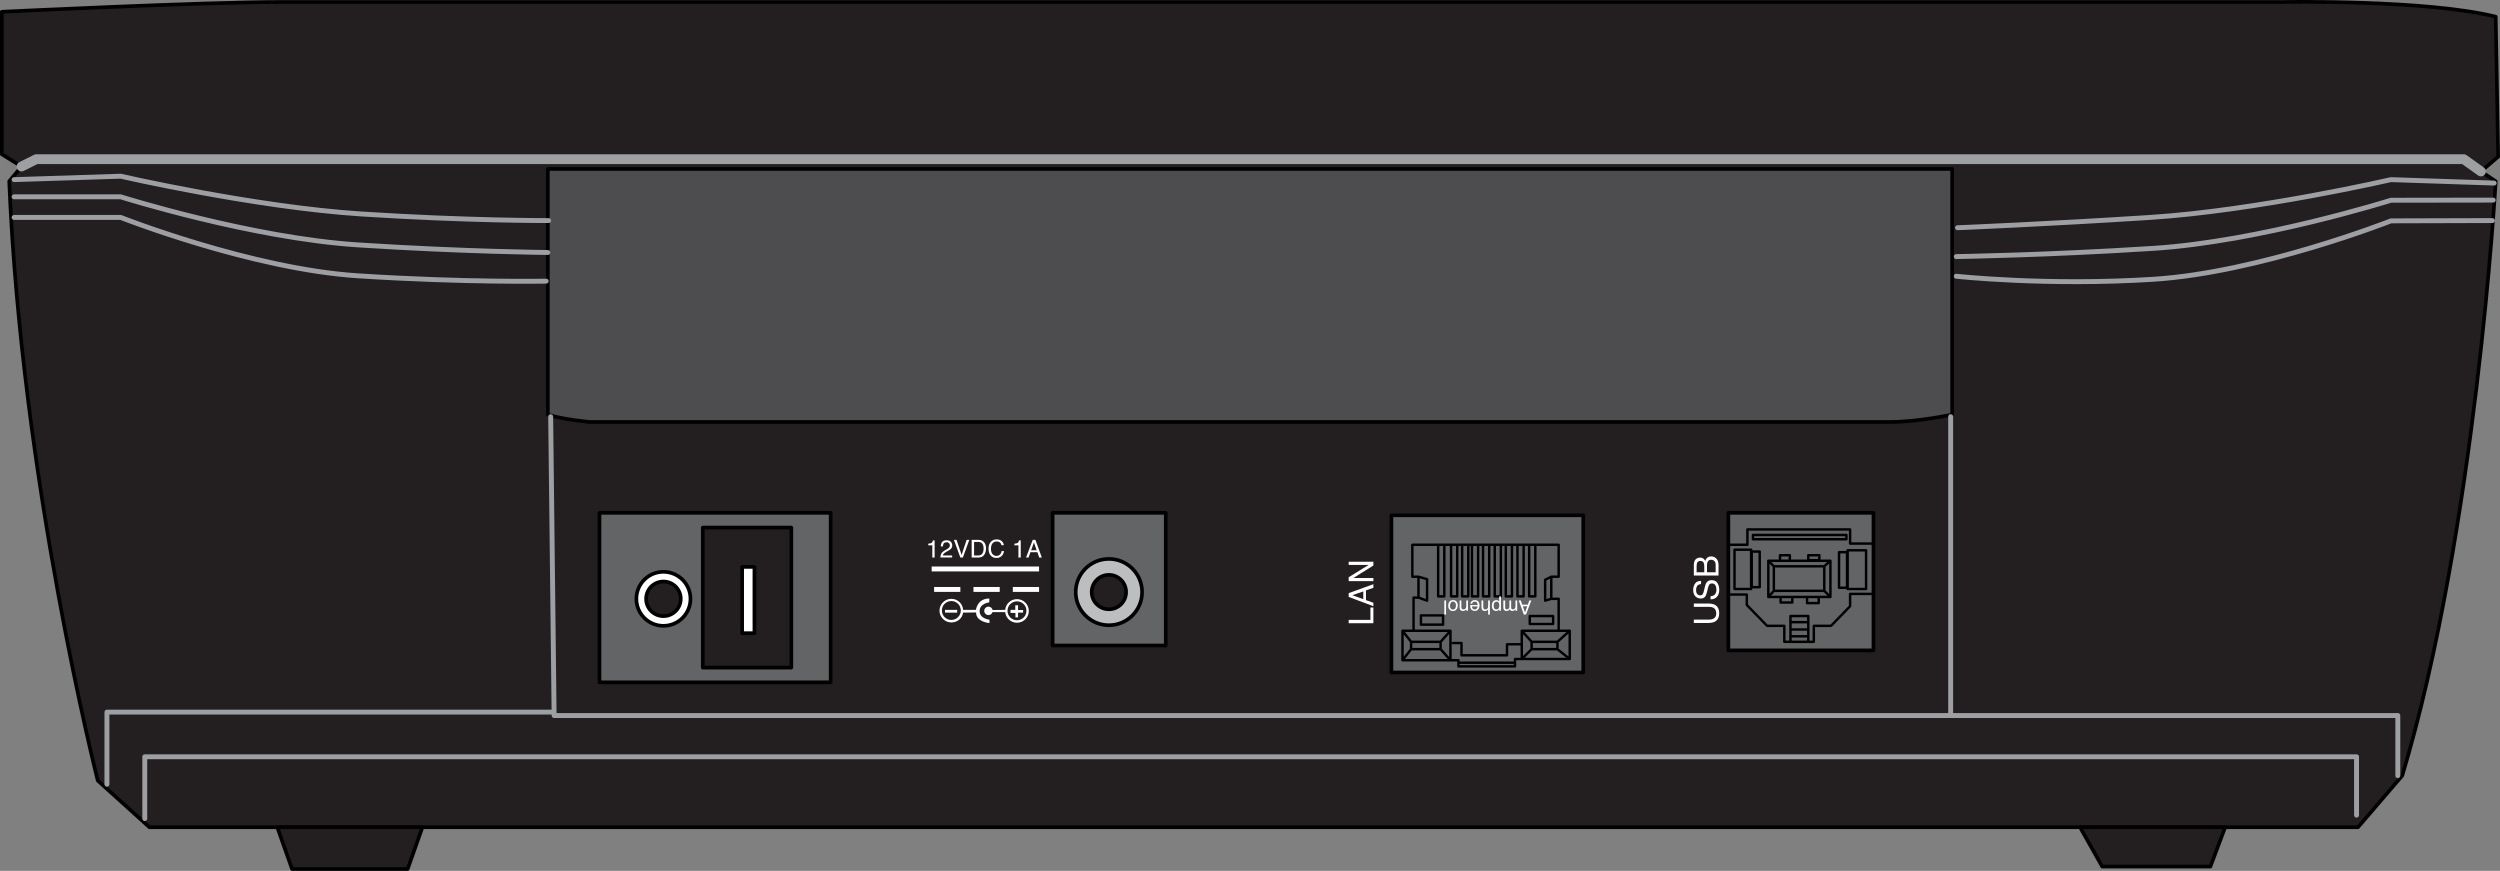 <?xml version="1.0" encoding="UTF-8"?><svg id="Layer_1" xmlns="http://www.w3.org/2000/svg" width="366.419" height="127.638" xmlns:xlink="http://www.w3.org/1999/xlink" viewBox="0 0 366.419 127.638"><rect x="0" y="0" width="366.419" height="127.638" fill="#808080" stroke="none"/><defs><clipPath id="clippath"><rect width="366.419" height="127.638" style="fill:none;"/></clipPath></defs><g style="clip-path:url(#clippath);"><path d="M.27,1.728S29.829,.288,41.364,.288H334.788s20.907-.36,31,2.16l.361,20.52-2.523,2.16,2.162,1.44s-2.883,51.12-13.697,87.12l-6.489,7.56H21.899l-7.57-6.84S3.154,70.488,1.352,26.568l1.802-2.16-2.884-1.8V1.728" style="fill:#231f20;"/><path d="M.27,1.728S29.829,.288,41.364,.288H334.788s20.907-.36,31,2.16l.361,20.52-2.523,2.16,2.162,1.44s-2.883,51.12-13.697,87.12l-6.489,7.56H21.899l-7.57-6.84S3.154,70.488,1.352,26.568l1.802-2.16-2.884-1.8V1.728Z" style="fill:none; stroke:#010101; stroke-linecap:round; stroke-linejoin:round; stroke-width:.54px;"/></g><polyline points="40.643 121.248 61.911 121.248 59.748 127.368 42.806 127.368 40.643 121.248" style="fill:#231f20;"/><polygon points="40.643 121.248 61.911 121.248 59.748 127.368 42.806 127.368 40.643 121.248" style="fill:none; stroke:#010101; stroke-linecap:round; stroke-linejoin:round; stroke-width:.54px;"/><polyline points="304.869 121.248 326.137 121.248 323.974 127.008 308.113 127.008 304.869 121.248" style="fill:#231f20;"/><polygon points="304.869 121.248 326.137 121.248 323.974 127.008 308.113 127.008 304.869 121.248" style="fill:none; stroke:#010101; stroke-linecap:round; stroke-linejoin:round; stroke-width:.54px;"/><polyline points="3.154 24.408 5.317 23.328 361.102 23.328 363.626 25.128" style="fill:none; stroke:#9d9fa2; stroke-linecap:round; stroke-linejoin:round; stroke-width:1.441px;"/><rect x="87.865" y="75.168" width="33.884" height="24.84" style="fill:#636466;"/><rect x="87.865" y="75.168" width="33.884" height="24.84" style="fill:none; stroke:#010101; stroke-linecap:round; stroke-linejoin:round; stroke-width:.54px;"/><rect x="154.282" y="75.168" width="16.582" height="19.44" style="fill:#636466;"/><rect x="154.281" y="75.168" width="16.582" height="19.44" style="fill:none; stroke:#010101; stroke-linecap:round; stroke-linejoin:round; stroke-width:.54px;"/><rect x="203.937" y="75.528" width="28.117" height="23.04" style="fill:#636466;"/><rect x="203.937" y="75.528" width="28.117" height="23.04" style="fill:none; stroke:#010101; stroke-linecap:round; stroke-linejoin:round; stroke-width:.54px;"/><rect x="253.321" y="75.168" width="21.268" height="20.16" style="fill:#636466;"/><rect x="253.321" y="75.168" width="21.268" height="20.16" style="fill:none; stroke:#010101; stroke-linecap:round; stroke-linejoin:round; stroke-width:.54px;"/><path d="M80.295,24.768h205.829V60.768s-5.046,1.08-9.012,1.08H86.423s-3.965-.36-6.128-1.08V24.768" style="fill:#4d4d4f;"/><path d="M80.295,24.768h205.829V60.768s-5.046,1.08-9.012,1.08H86.423s-3.965-.36-6.128-1.08V24.768Z" style="fill:none; stroke:#010101; stroke-linecap:round; stroke-linejoin:round; stroke-width:.54px;"/><rect x="103.005" y="77.328" width="12.977" height="20.52" style="fill:#231f20;"/><rect x="103.005" y="77.328" width="12.977" height="20.52" style="fill:none; stroke:#010101; stroke-linecap:round; stroke-linejoin:round; stroke-width:.54px;"/><rect x="108.772" y="83.088" width="1.802" height="9.72" style="fill:#fff;"/><rect x="108.773" y="83.088" width="1.802" height="9.72" style="fill:none; stroke:#010101; stroke-linecap:round; stroke-linejoin:round; stroke-width:.54px;"/><path d="M101.202,87.768c0,2.187-1.775,3.96-3.965,3.96s-3.965-1.773-3.965-3.96,1.775-3.96,3.965-3.96,3.965,1.773,3.965,3.96" style="fill:#fff;"/><ellipse cx="97.237" cy="87.768" rx="3.965" ry="3.96" style="fill:none; stroke:#010101; stroke-linecap:round; stroke-linejoin:round; stroke-width:.54px;"/><path d="M99.775,87.768c0,1.399-1.136,2.534-2.538,2.534-1.401,0-2.538-1.135-2.538-2.534s1.137-2.535,2.538-2.535c1.402,0,2.538,1.136,2.538,2.535" style="fill:#231f20;"/><path d="M99.775,87.768c0,1.399-1.136,2.534-2.538,2.534-1.401,0-2.538-1.135-2.538-2.534s1.137-2.535,2.538-2.535c1.402,0,2.538,1.136,2.538,2.535Z" style="fill:none; stroke:#010101; stroke-linecap:round; stroke-linejoin:round; stroke-width:.54px;"/><path d="M167.394,86.778c0,2.683-2.179,4.86-4.866,4.86s-4.866-2.177-4.866-4.86c0-2.685,2.178-4.86,4.866-4.86s4.866,2.175,4.866,4.86" style="fill:#bcbec0;"/><ellipse cx="162.528" cy="86.778" rx="4.866" ry="4.86" style="fill:none; stroke:#010101; stroke-linecap:round; stroke-linejoin:round; stroke-width:.54px;"/><path d="M165.051,86.778c0,1.391-1.13,2.52-2.523,2.52-1.394,0-2.523-1.129-2.523-2.52,0-1.393,1.129-2.52,2.523-2.52,1.393,0,2.523,1.127,2.523,2.52" style="fill:#231f20;"/><circle cx="162.528" cy="86.778" r="2.52" transform="translate(75.544 249.196) rotate(-89.927)" style="fill:none; stroke:#010101; stroke-linecap:round; stroke-linejoin:round; stroke-width:.54px;"/><path d="M267.38,82.998l.901-.81m-.901,4.41l.901,.9m-8.291-.9l-.811,.9m0-5.31l.811,.81m10.634-3.96h-13.698v-.63h13.698v.63Zm-43.257,5.49l-.901,.45v3.06l.901-.27m-19.465-.18l1.262,.45v-3.15l-1.262-.36m54.611,8.73h2.524m-2.524-.99h2.434m-2.524-1.08h2.614m2.343-4.59h-7.39v-3.6h7.39v3.6Zm-.811,1.8h-1.712v-.9h1.712v.9Zm-3.875-.09h-1.712v-.81h1.712v.81Zm3.965-6.21h-1.622v-.72h1.622v.72Zm-4.326,.09h-1.442v-.81h1.442v.81Zm5.948,5.31h-9.102v-5.31h9.102v5.31Zm2.433-1.35h-1.171v-5.22h1.171v5.22Zm-12.797-.09h-1.171v-5.22h1.171v5.22Zm15.591,.27h-2.704v-5.67h2.704v5.67Zm-16.852,0h-2.433v-5.76h2.433v5.76Zm8.381,7.74h-2.613v-3.78h2.613v3.78Zm-11.716-6.93h2.704v1.53l2.974,3.06h2.523v2.34h4.326v-2.34h2.523l2.794-2.88v-1.8h3.334m-20.997-7.2h2.613v-2.25h15.05v2.07h3.244m-46.771,11.79h-3.424v-1.17h3.424v1.17Zm-16.131,.09h-3.244v-1.35h3.244v1.35Zm2.253,5.58h8.29m6.219-1.98l1.802,1.44m-1.802-2.52l1.802-1.62m-5.587,1.62l-1.442-1.62m-7.839-5.04h-.901v-7.56h.901v7.56Zm-1.622,0h-.901v-7.56h.901v7.56Zm-2.435,7.74l1.442,1.62h1.172v.9h8.29v-1.08h.992l1.442-1.44m-13.338-1.08l1.442-1.62m-5.767,2.7l-1.262,1.62m1.262-2.7l-1.262-1.62m22.71,2.7h-3.785v-1.08h3.785v1.08Zm-17.123,0h-4.326v-1.08h4.326v1.08Zm1.803-.9h1.261v1.8h6.669v-1.62h1.983m-6.219-7.02h-.901v-7.56h.901v7.56Zm1.623,0h-.901v-7.56h.901v7.56Zm5.046,0h-.901v-7.56h.901v7.56Zm-1.712,0h-.901v-7.56h.901v7.56Zm-1.622,0h-.901v-7.56h.901v7.56Zm5.046,0h-.901v-7.56h.901v7.56Zm-13.337,0h-.901v-7.56h.901v7.56Zm-4.506,4.86v-4.68h.721v-3.06h-.901v-4.68h21.448v4.68h-1.082v3.24h1.082v4.68m1.622,4.14h-7.029v-4.14h7.029v4.14Zm-17.483,.18h-7.029v-4.32h7.029v4.32Z" style="fill:none; stroke:#010101; stroke-linecap:round; stroke-linejoin:round; stroke-width:.36px;"/><path d="M345.393,119.475v-8.559H21.221v9.063m264.681-15.105h65.541v8.814m-335.768,1.256v-10.574H81.215m-.504-43.3l.504,43.804h204.687V61.07m79.657-34.238l-15.125-.503s-19.662,4.531-35.29,5.538c-15.63,1.007-28.233,1.511-28.233,1.511m78.517-4.05l-14.994,.022s-19.158,6.041-34.786,7.049c-15.63,1.007-28.922,1.209-28.922,1.209m78.582-5.28l-14.874,.043s-19.158,7.552-34.786,8.559c-15.63,1.007-28.922-.442-28.922-.442M2.063,26.329l15.629-.504s19.661,4.531,35.29,5.538c15.629,1.008,27.433,.965,27.433,.965M2.063,28.847h15.629s19.157,6.041,34.786,7.048c15.629,1.007,27.817,1.113,27.817,1.113M2.063,31.867h15.629s19.157,7.552,34.786,8.559c15.629,1.008,27.577,.782,27.577,.782" style="fill:none; stroke:#9d9fa2; stroke-linecap:round; stroke-linejoin:round; stroke-width:.72px;"/><g><path d="M197.673,91.344v-.49h3.188v-1.813h.432v2.304h-3.62Z" style="fill:#fff;"/><path d="M197.673,87.49v-.554l3.62-1.312v.536l-1.085,.367v1.43l1.085,.391v.502l-3.62-1.36Zm2.137-.805l-1.6,.549,1.6,.583v-1.132Z" style="fill:#fff;"/><path d="M197.673,85.179v-.577l2.925-1.803h-2.925v-.468h3.62v.551l-2.922,1.829h2.922v.468h-3.62Z" style="fill:#fff;"/></g><g><path d="M248.261,90.816h2.237c.263,0,.481-.05,.655-.148,.263-.147,.395-.396,.395-.744,0-.419-.143-.703-.427-.854-.154-.081-.362-.122-.623-.122h-2.237v-.494h2.032c.445,0,.788,.06,1.027,.18,.438,.221,.656,.638,.656,1.25s-.219,1.028-.656,1.247c-.239,.12-.582,.181-1.027,.181h-2.032v-.495Z" style="fill:#fff;"/><path d="M250.712,87.385c.206-.011,.372-.058,.5-.14,.24-.156,.36-.433,.36-.827,0-.177-.026-.338-.079-.483-.102-.281-.284-.422-.547-.422-.197,0-.338,.06-.422,.179-.082,.12-.153,.31-.214,.567l-.111,.474c-.072,.31-.151,.529-.238,.658-.151,.223-.377,.334-.678,.334-.325,0-.593-.109-.801-.328-.209-.219-.314-.528-.314-.929,0-.369,.092-.683,.275-.94,.183-.258,.476-.387,.878-.387v.46c-.193,.023-.343,.074-.446,.151-.189,.143-.283,.386-.283,.729,0,.277,.06,.477,.183,.598,.121,.121,.263,.182,.424,.182,.178,0,.307-.071,.39-.215,.052-.094,.118-.306,.196-.637l.116-.491c.056-.236,.132-.42,.23-.548,.169-.223,.414-.334,.736-.334,.401,0,.688,.142,.86,.426,.172,.284,.259,.614,.259,.99,0,.439-.115,.781-.346,1.029-.228,.248-.537,.37-.929,.365v-.461Z" style="fill:#fff;"/><path d="M248.261,84.356v-1.562c0-.426,.126-.73,.379-.909,.149-.105,.322-.158,.518-.158,.229,0,.416,.065,.561,.194,.077,.067,.148,.164,.212,.29,.071-.185,.15-.324,.239-.416,.158-.162,.375-.243,.653-.243,.233,0,.444,.073,.633,.22,.283,.22,.424,.569,.424,1.048v1.537h-3.619Zm1.529-1.38c0-.209-.028-.371-.086-.487-.09-.183-.253-.273-.487-.273-.237,0-.397,.097-.478,.291-.046,.109-.069,.272-.069,.487v.883h1.121v-.9Zm1.671-.165c0-.304-.087-.519-.261-.648-.11-.081-.243-.122-.399-.122-.263,0-.441,.118-.537,.355-.051,.126-.076,.292-.076,.499v.981h1.273v-1.065Z" style="fill:#fff;"/></g><g><path d="M223.661,90.074h-.316l-.751-2.066h.308l.21,.619h.817l.225-.619h.287l-.779,2.066Zm-.46-1.219l.314,.913,.334-.913h-.647Z" style="fill:#fff;"/><path d="M222.373,89.514h-.251v-.213c-.06,.074-.114,.128-.163,.162-.084,.057-.179,.086-.285,.086-.12,0-.217-.03-.29-.089-.041-.034-.078-.084-.112-.149-.057,.081-.122,.14-.198,.179s-.162,.059-.257,.059c-.202,0-.341-.073-.414-.22-.039-.079-.059-.185-.059-.318v-1.002h.264v1.046c0,.1,.024,.169,.075,.206,.05,.038,.111,.056,.184,.056,.1,0,.185-.033,.257-.1,.072-.067,.107-.178,.107-.334v-.876h.258v.983c0,.102,.013,.177,.037,.224,.038,.07,.11,.105,.215,.105,.096,0,.183-.037,.262-.111,.078-.074,.117-.208,.117-.402v-.799h.254v1.506Z" style="fill:#fff;"/><path d="M219.991,89.507h-.247v-.2c-.052,.068-.106,.122-.167,.159-.086,.056-.186,.084-.302,.084-.172,0-.317-.065-.436-.196-.12-.131-.18-.318-.18-.56,0-.328,.087-.562,.259-.703,.109-.089,.236-.134,.382-.134,.114,0,.21,.025,.287,.075,.045,.028,.096,.076,.151,.145v-.769h.253v2.1Zm-.953-1.181c-.079,.099-.118,.247-.118,.444,0,.12,.018,.223,.053,.31,.065,.166,.186,.248,.361,.248,.176,0,.297-.087,.361-.263,.035-.094,.053-.213,.053-.357,0-.116-.018-.215-.053-.296-.065-.156-.186-.234-.361-.234-.119,0-.218,.05-.296,.148Z" style="fill:#fff;"/><path d="M218.367,90.081h-.254v-.77c-.06,.076-.114,.129-.162,.16-.081,.054-.184,.08-.306,.08-.219,0-.366-.076-.444-.229-.042-.084-.064-.199-.064-.347v-.966h.261v.949c0,.111,.014,.192,.042,.243,.046,.083,.132,.124,.259,.124,.105,0,.2-.036,.286-.108,.085-.072,.128-.208,.128-.409v-.799h.254v2.073Z" style="fill:#fff;"/><path d="M215.832,89.473c-.1-.05-.176-.115-.229-.195-.05-.076-.084-.165-.101-.266-.015-.069-.022-.18-.022-.332h1.097c-.004-.153-.04-.276-.107-.369-.067-.092-.171-.139-.311-.139-.131,0-.236,.044-.315,.131-.044,.051-.074,.11-.093,.177h-.249c.006-.056,.028-.117,.065-.185s.078-.123,.124-.167c.076-.075,.171-.126,.283-.152,.06-.015,.129-.022,.206-.022,.186,0,.345,.068,.474,.205,.13,.136,.195,.327,.195,.573,0,.242-.065,.439-.196,.589s-.302,.227-.512,.227c-.106,0-.21-.025-.31-.075Zm-.091-.592c.01,.11,.034,.198,.071,.263,.068,.122,.184,.183,.345,.183,.115,0,.212-.042,.29-.126,.078-.084,.12-.191,.125-.32h-.831Z" style="fill:#fff;"/><path d="M215.16,89.514h-.241v-.213c-.071,.088-.146,.151-.227,.19-.08,.038-.169,.058-.267,.058-.214,0-.358-.075-.434-.224-.041-.082-.061-.198-.061-.35v-.966h.258v.949c0,.092,.014,.166,.041,.222,.045,.094,.126,.141,.244,.141,.06,0,.109-.006,.148-.018,.069-.021,.13-.062,.183-.124,.043-.05,.07-.101,.083-.154,.013-.053,.019-.129,.019-.227v-.789h.254v1.506Z" style="fill:#fff;"/><path d="M212.463,89.364c-.134-.129-.2-.319-.2-.571,0-.242,.059-.443,.176-.601,.118-.158,.3-.237,.547-.237,.206,0,.37,.07,.491,.21s.182,.328,.182,.564c0,.253-.064,.454-.191,.604s-.3,.225-.515,.225c-.193,0-.356-.065-.489-.194Zm.157-1.001c-.061,.127-.093,.268-.093,.423,0,.141,.022,.255,.067,.343,.07,.139,.191,.208,.364,.208,.153,0,.265-.059,.334-.177,.07-.118,.104-.26,.104-.427,0-.16-.034-.294-.104-.4-.069-.107-.18-.16-.331-.16-.166,0-.28,.064-.342,.19Z" style="fill:#fff;"/><path d="M211.944,90.074h-.253v-2.066h.253v2.066Z" style="fill:#fff;"/></g><g><path d="M136.055,79.93v-.243c.229-.022,.388-.06,.478-.112s.158-.175,.203-.37h.249v2.507h-.338v-1.782h-.593Z" style="fill:#fff;"/><path d="M137.962,81.146c.078-.161,.231-.307,.457-.438l.338-.195c.151-.088,.257-.163,.318-.225,.096-.098,.144-.209,.144-.335,0-.146-.044-.263-.132-.35-.088-.086-.206-.129-.352-.129-.217,0-.367,.083-.451,.247-.044,.088-.069,.21-.074,.367h-.322c.003-.219,.044-.398,.122-.536,.137-.244,.379-.366,.727-.366,.289,0,.499,.078,.633,.234,.133,.156,.2,.329,.2,.52,0,.202-.071,.374-.213,.517-.082,.083-.23,.184-.442,.302l-.241,.133c-.115,.064-.206,.124-.272,.181-.117,.102-.191,.215-.222,.339h1.377v.299h-1.73c.012-.217,.057-.405,.134-.566Z" style="fill:#fff;"/><path d="M140.199,79.13l.743,2.199,.734-2.199h.392l-.943,2.582h-.371l-.942-2.582h.387Z" style="fill:#fff;"/><path d="M142.415,79.13h1.033c.351,0,.623,.126,.816,.378,.173,.227,.259,.519,.259,.874,0,.274-.051,.522-.153,.744-.179,.391-.488,.587-.926,.587h-1.03v-2.582Zm.965,2.283c.116,0,.211-.012,.286-.037,.133-.045,.242-.133,.327-.264,.068-.104,.117-.238,.146-.4,.017-.098,.026-.188,.026-.271,0-.32-.062-.568-.187-.745-.124-.177-.325-.266-.601-.266h-.608v1.983h.611Z" style="fill:#fff;"/><path d="M146.831,79.318c.178,.172,.277,.368,.297,.587h-.341c-.038-.167-.114-.298-.228-.396-.114-.097-.273-.146-.478-.146-.25,0-.452,.09-.606,.269s-.231,.453-.231,.822c0,.303,.069,.548,.208,.736,.139,.189,.346,.282,.622,.282,.254,0,.447-.099,.58-.297,.07-.104,.123-.241,.157-.411h.341c-.03,.272-.13,.499-.299,.684-.203,.222-.477,.332-.821,.332-.297,0-.546-.091-.749-.273-.266-.24-.398-.611-.398-1.113,0-.381,.1-.694,.299-.938,.216-.265,.513-.398,.893-.398,.324,0,.575,.086,.753,.258Z" style="fill:#fff;"/><path d="M148.677,79.93v-.243c.229-.022,.388-.06,.478-.112s.158-.175,.203-.37h.249v2.507h-.338v-1.782h-.593Z" style="fill:#fff;"/><path d="M151.363,79.13h.396l.938,2.582h-.384l-.262-.773h-1.022l-.28,.773h-.359l.974-2.582Zm.575,1.524l-.393-1.141-.417,1.141h.81Z" style="fill:#fff;"/></g><rect x="136.552" y="83.032" width="15.74" height=".72" style="fill:#fff;"/><rect x="136.911" y="86.032" width="3.846" height=".72" style="fill:#fff;"/><rect x="142.679" y="86.032" width="3.846" height=".721" style="fill:#fff;"/><rect x="148.447" y="86.032" width="3.846" height=".721" style="fill:#fff;"/><path d="M147.328,89.72c.089,.875,.828,1.557,1.727,1.557,.958,0,1.735-.775,1.735-1.732s-.777-1.733-1.735-1.733c-.905,0-1.648,.691-1.727,1.574l-1.846,.021c-.058-.28-.307-.492-.606-.492-.342,0-.62,.276-.62,.618s.278,.619,.62,.619c.276,0,.511-.181,.591-.431h1.808" style="fill:#fff;"/><path d="M141.155,89.792c-.11,.852-.838,1.44-1.72,1.44-.958,0-1.735-.776-1.735-1.732,0-.957,.777-1.733,1.735-1.733,.922,0,1.674,.717,1.731,1.624h1.873s.181-1.669,1.961-1.669v.563s-1.42,.157-1.42,1.282,1.442,1.26,1.442,1.26v.495s-1.96-.135-1.96-1.553l-1.907,.023" style="fill:#fff;"/><path d="M140.823,89.477c0,.766-.621,1.386-1.388,1.386s-1.388-.62-1.388-1.386,.621-1.386,1.388-1.386,1.388,.62,1.388,1.386" style="fill:#231f20;"/><path d="M150.443,89.522c0,.766-.622,1.386-1.388,1.386s-1.388-.62-1.388-1.386,.622-1.385,1.388-1.385,1.388,.619,1.388,1.385" style="fill:#231f20;"/><polyline points="148.109 89.387 148.807 89.387 148.807 88.712 149.213 88.712 149.213 89.41 149.956 89.41 149.956 89.792 149.213 89.792 149.213 90.489 148.83 90.489 148.83 89.837 148.109 89.837 148.109 89.387" style="fill:#fff;"/><rect x="138.511" y="89.387" width="1.78" height=".405" style="fill:#fff;"/></svg>